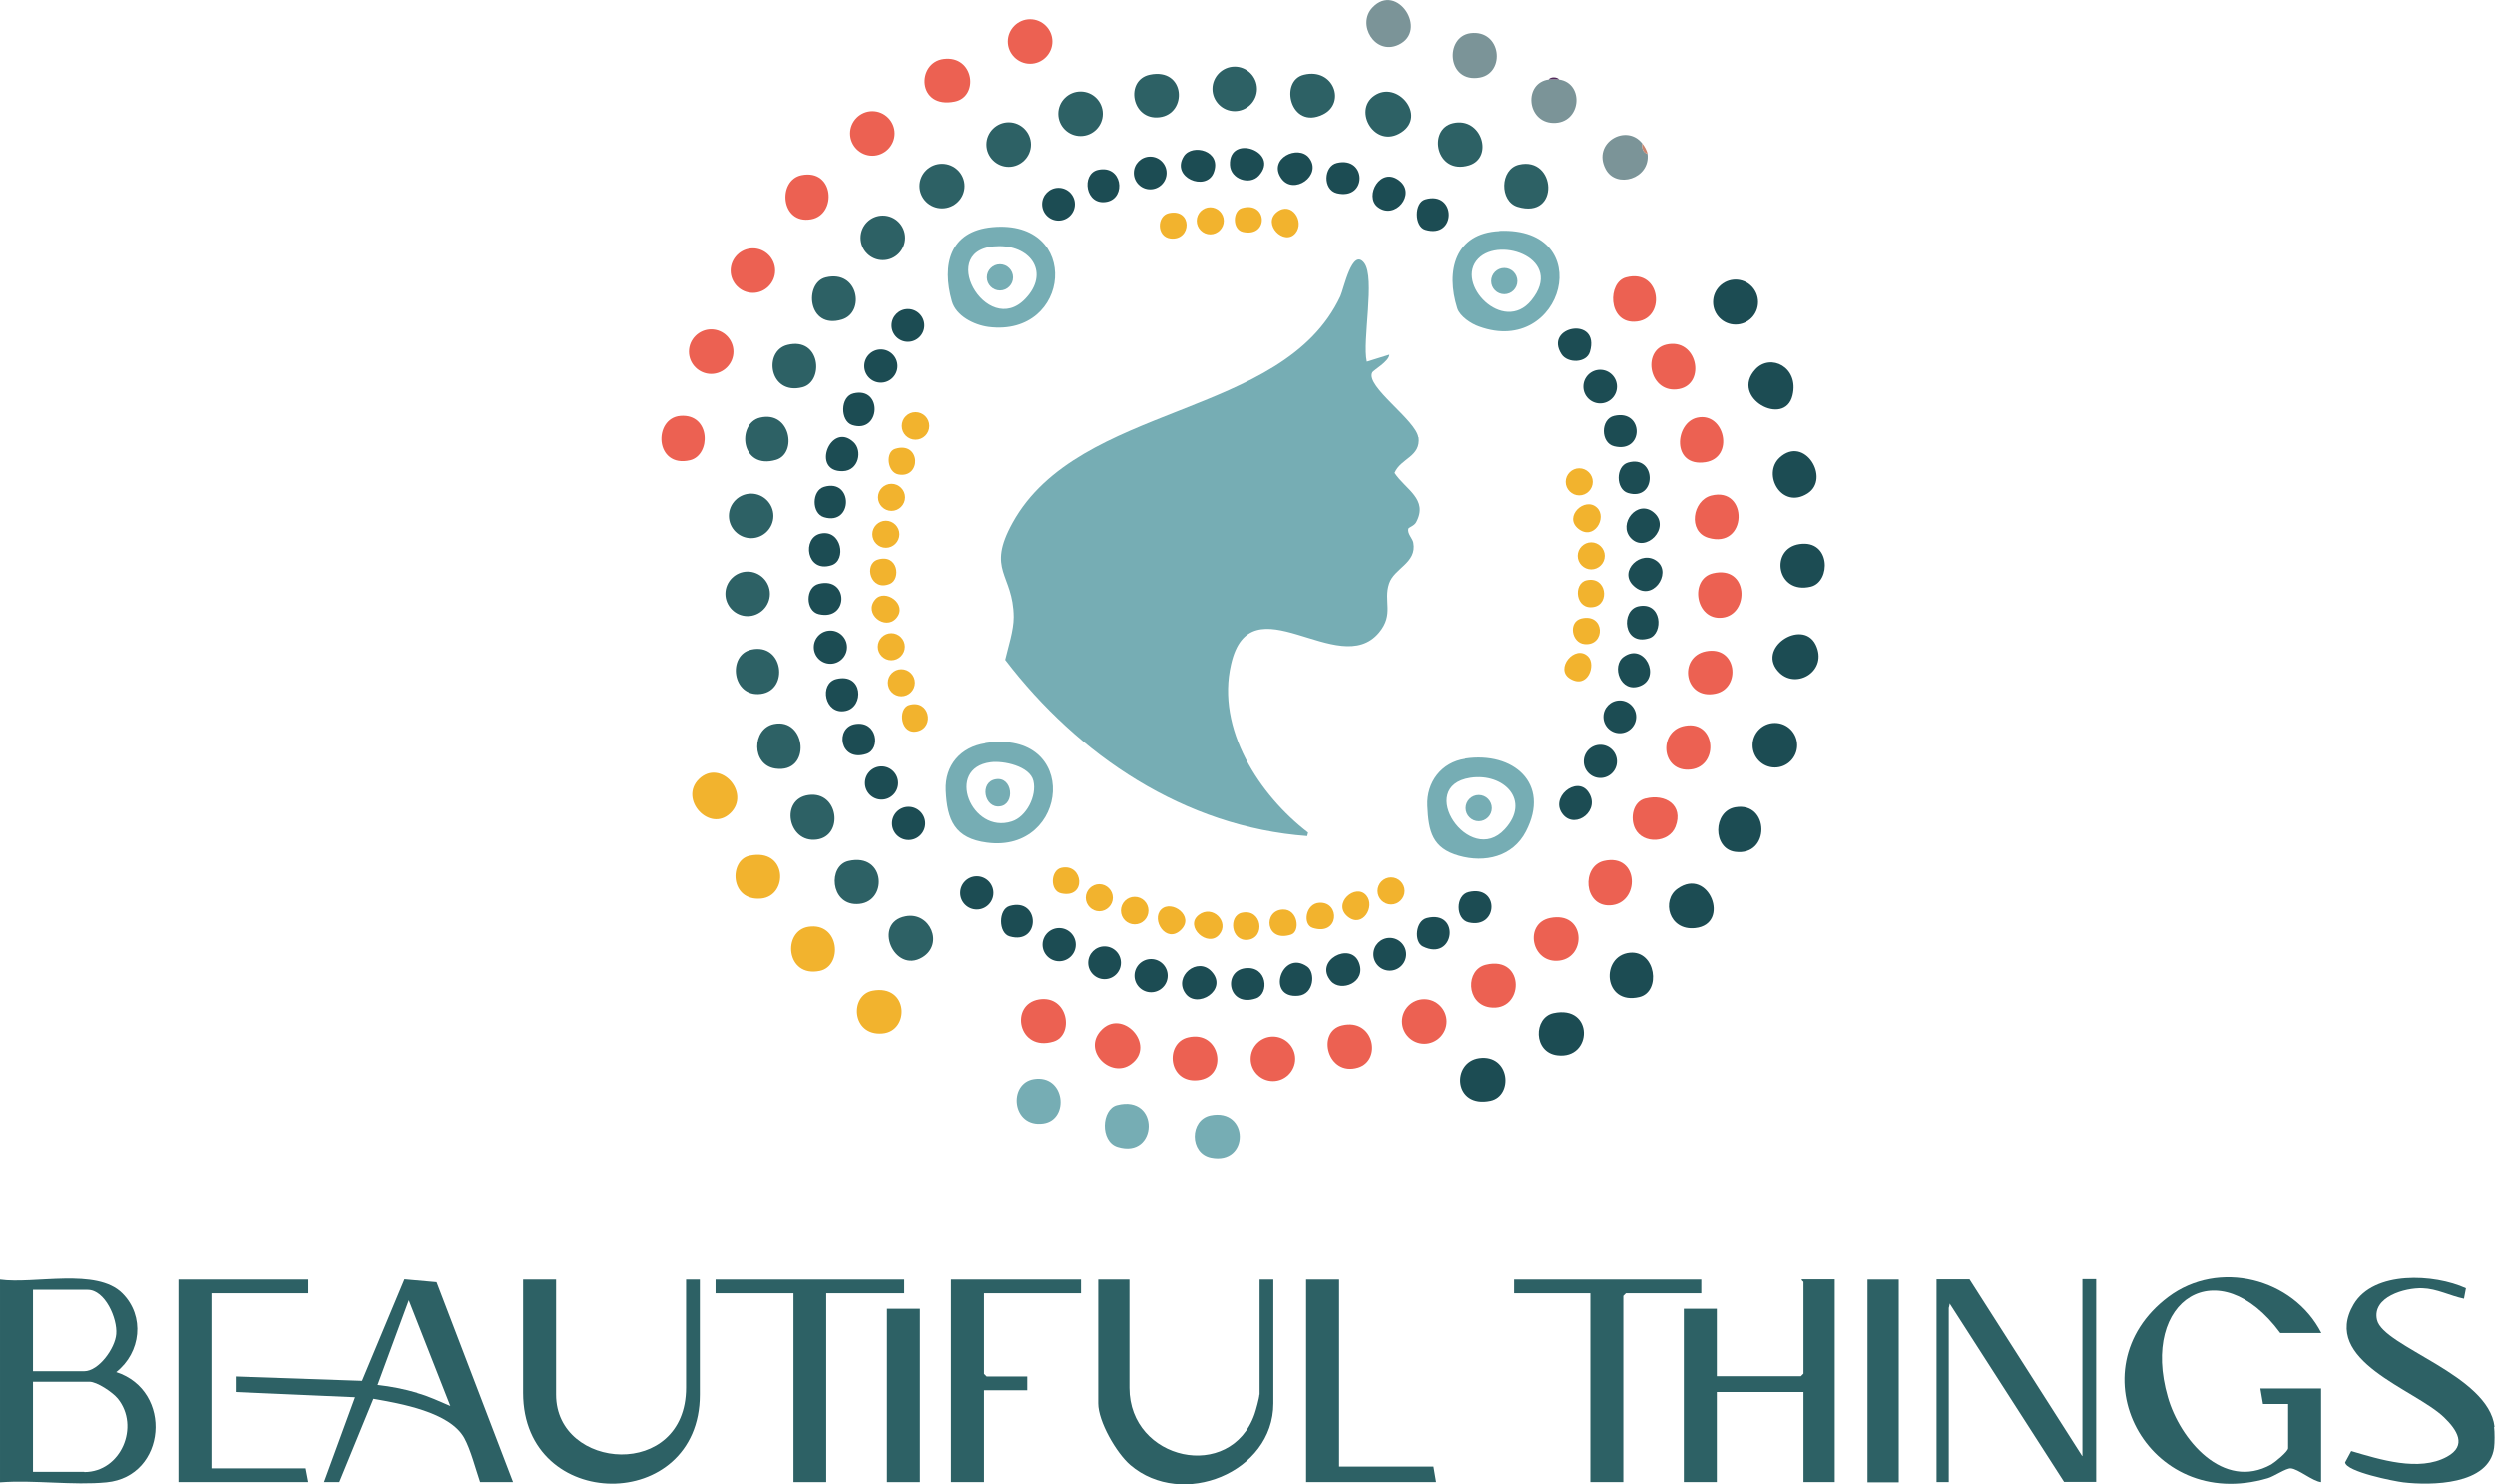 <svg viewBox="0 0 114.23 67.95" xmlns="http://www.w3.org/2000/svg" data-name="Layer 2" id="Layer_2">
  <defs>
    <style>
      .cls-1 {
        fill: #7b9498;
      }

      .cls-2 {
        fill: #f2b32e;
      }

      .cls-3 {
        fill: #c9846d;
      }

      .cls-4 {
        fill: #ec6152;
      }

      .cls-5 {
        fill: #76adb4;
      }

      .cls-6 {
        fill: #1c4c53;
      }

      .cls-7 {
        fill: #532b5c;
      }

      .cls-8 {
        fill: #2d6165;
      }
    </style>
  </defs>
  <g data-name="Layer 1" id="Layer_1-2">
    <g>
      <g>
        <path d="M5.32,62.83c1.13-.89,1.33-2.56.28-3.61-1.18-1.18-4.03-.41-5.6-.63v9.28c1.56-.12,3.34.15,4.88,0,2.75-.27,3.06-4.19.44-5.04ZM1.51,59.06h2.5c.8,0,1.37,1.32,1.31,2.03-.05.65-.8,1.7-1.47,1.7H1.51v-3.73ZM3.85,67.39H1.51v-4.12h2.58c.35,0,1.06.48,1.3.77,1.03,1.27.15,3.36-1.53,3.36Z" class="cls-8"></path>
        <path d="M104.42,61.04h1.86c-1.29-2.52-4.71-3.38-7.01-1.65-4.39,3.3-.98,9.93,4.56,8.29.28-.08.83-.46,1.05-.45.34.02,1,.59,1.39.63v-4.28h-2.78l.12.71h1.15v2.02c0,.15-.6.64-.77.74-2.2,1.23-4.19-1.15-4.74-3.08-1.29-4.48,2.33-6.76,5.15-2.93Z" class="cls-8"></path>
        <path d="M82.57,58.7v4.2l-.12.12h-3.85v-3.09h-1.51v7.93h1.51v-4.12h3.97v4.12h1.43v-9.28h-1.51c-.02.06.08.1.08.12Z" class="cls-8"></path>
        <path d="M18.52,58.58l-1.94,4.65-5.79-.2v.71l5.47.24-1.42,3.88h.7s1.56-3.81,1.56-3.81c1.24.22,3.5.6,4.16,1.8.29.53.52,1.42.72,2.01h1.51l-3.5-9.15-1.46-.13ZM19.11,63.78c-.59-.17-1.21-.3-1.82-.36l1.43-3.88,1.9,4.84c-.5-.21-.97-.44-1.51-.59Z" class="cls-8"></path>
        <path d="M114.21,65.33c-.27-2.37-5.1-3.66-5.38-4.89-.24-1.05,1.28-1.48,2.08-1.45.66.02,1.27.35,1.9.48l.09-.48c-1.44-.66-4.22-.82-5.14.74-1.52,2.59,2.79,3.87,4.14,5.17.59.57,1.07,1.29.13,1.8-1.28.7-3.08.12-4.38-.26l-.28.52c.06.43,2.25.86,2.66.91,1.27.15,3.93.13,4.16-1.58.03-.22.03-.72,0-.95Z" class="cls-8"></path>
        <path d="M31.41,63.54c0,4.24-5.95,3.8-5.95.32v-5.27h-1.51v5.19c0,5.5,8.09,5.54,8.09.08v-5.27h-.63v4.96Z" class="cls-8"></path>
        <path d="M95.33,66.67l-5.16-8.09h-1.51v9.28h.56v-7.97s.04-.14.04-.2l5.24,8.16h1.47v-9.28h-.63v8.09Z" class="cls-8"></path>
        <path d="M57.66,63.86c0,.14-.16.72-.22.89-1.1,3.14-5.73,2.13-5.73-1.2v-4.96h-1.43v5.67c0,.83.83,2.27,1.47,2.82,2.36,2.02,6.55.35,6.55-2.82v-5.67h-.63v5.27Z" class="cls-8"></path>
        <polygon points="9.68 67.23 9.68 59.22 14.12 59.22 14.12 58.59 8.17 58.59 8.17 67.86 14.12 67.86 14 67.23 9.68 67.23" class="cls-8"></polygon>
        <polygon points="41.4 58.59 32.76 58.59 32.76 59.22 36.33 59.22 36.33 67.86 37.83 67.86 37.83 59.22 41.4 59.22 41.4 58.59" class="cls-8"></polygon>
        <polygon points="77.89 58.59 69.32 58.59 69.32 59.22 72.81 59.22 72.81 67.86 74.32 67.86 74.32 59.34 74.44 59.22 77.89 59.22 77.89 58.59" class="cls-8"></polygon>
        <polygon points="43.54 67.86 45.05 67.86 45.05 63.66 47.03 63.66 47.03 63.03 45.17 63.03 45.05 62.91 45.05 59.22 49.49 59.22 49.49 58.59 43.54 58.59 43.54 67.86" class="cls-8"></polygon>
        <polygon points="61.31 67.15 61.31 58.59 59.8 58.59 59.8 67.86 65.75 67.86 65.63 67.15 61.31 67.15" class="cls-8"></polygon>
        <rect height="9.28" width="1.43" y="58.59" x="85.5" class="cls-8"></rect>
        <rect height="7.93" width="1.51" y="59.93" x="40.61" class="cls-8"></rect>
      </g>
      <g>
        <path d="M80.37,16.91c.69-.75,2.01-.1,1.7,1.19-.35,1.49-2.9.11-1.7-1.19Z" class="cls-6"></path>
        <path d="M67.72,48.45c1.41-.19,1.58,1.72.52,1.95-1.7.36-1.8-1.77-.52-1.95Z" class="cls-6"></path>
        <path d="M71.12,46.39c1.86-.4,1.8,2.13.18,1.93-1.11-.13-1.1-1.73-.18-1.93Z" class="cls-6"></path>
        <circle r="1.03" cy="13.83" cx="79.46" class="cls-6"></circle>
        <path d="M74.62,43.62c1.19-.11,1.44,1.79.44,2.03-1.67.4-1.8-1.9-.44-2.03Z" class="cls-6"></path>
        <path d="M79.45,36.96c1.57-.27,1.62,2.26-.01,2.04-1.04-.14-1.03-1.86.01-2.04Z" class="cls-6"></path>
        <circle r="1.02" cy="34.12" cx="81.26" class="cls-6"></circle>
        <path d="M82.39,24.91c1.43-.21,1.45,1.72.52,1.95-1.58.38-1.9-1.75-.52-1.95Z" class="cls-6"></path>
        <g>
          <path d="M71.38,3.64c-.11-.02-.36-.02-.48,0-1.15.16-1.01,1.95.2,1.99,1.3.04,1.45-1.82.28-1.99Z" class="cls-1"></path>
          <path d="M67.32,1.52c-1.19.16-1.08,2.31.44,2.03,1.18-.22.98-2.21-.44-2.03Z" class="cls-1"></path>
          <path d="M62.84.34c-.74.77.11,2.21,1.19,1.71,1.39-.65-.07-2.89-1.19-1.71Z" class="cls-1"></path>
          <path d="M75.43,7.05c-.21-.08-.27-.26-.24-.48-.73-.94-2.31-.03-1.68,1.17.48.92,2.05.45,1.92-.69Z" class="cls-1"></path>
        </g>
        <path d="M76.8,40.69c1.44-1.03,2.46,1.63.81,1.8-1.22.13-1.55-1.28-.81-1.8Z" class="cls-6"></path>
        <path d="M81.48,30.81c-1.15-1.11,1.04-2.53,1.65-1.29.57,1.18-.85,2.05-1.65,1.29Z" class="cls-6"></path>
        <path d="M81.48,20.95c1.14-1.04,2.34.96,1.28,1.64-1.19.76-2.1-.88-1.28-1.64Z" class="cls-6"></path>
        <g>
          <path d="M43.13,7.5c-.57,0-1.03.46-1.03,1.02s.46,1.02,1.03,1.02,1.03-.46,1.03-1.02-.46-1.02-1.03-1.02Z" class="cls-8"></path>
          <circle r="1.02" cy="5.21" cx="49.47" class="cls-8"></circle>
          <path d="M37.02,36.4c-1.32.18-.95,2.21.37,2.04,1.26-.16,1.01-2.23-.37-2.04Z" class="cls-8"></path>
          <path d="M69.54,7.54c-.88.21-.89,1.68-.06,1.93,1.95.59,1.77-2.33.06-1.93Z" class="cls-8"></path>
          <path d="M35.43,33.15c-1.01.21-1.04,1.88.07,2.04,1.67.24,1.43-2.35-.07-2.04Z" class="cls-8"></path>
          <path d="M62.92,4.38c-1,.69.04,2.46,1.24,1.68,1.17-.76-.18-2.41-1.24-1.68Z" class="cls-8"></path>
          <path d="M34.39,24.64c.56,0,1.02-.46,1.02-1.02s-.46-1.02-1.02-1.02-1.02.46-1.02,1.02.46,1.02,1.02,1.02Z" class="cls-8"></path>
          <path d="M41.46,41.95c-1.53.29-.52,2.66.77,1.88,1-.6.36-2.1-.77-1.88Z" class="cls-8"></path>
          <path d="M34.4,29.74c-1.11.24-.89,2.2.44,2.03,1.3-.17,1.03-2.35-.44-2.03Z" class="cls-8"></path>
          <path d="M38.84,39.42c-.93.22-.83,1.98.38,1.97,1.45,0,1.37-2.38-.38-1.97Z" class="cls-8"></path>
          <path d="M38.55,14.63c1.08-.33.75-2.29-.74-1.93-1.01.24-.84,2.41.74,1.93Z" class="cls-8"></path>
          <path d="M46.18,5.6c-.56,0-1.02.46-1.02,1.02s.46,1.02,1.02,1.02,1.02-.46,1.02-1.02-.46-1.02-1.02-1.02Z" class="cls-8"></path>
          <path d="M56.53,3.05c-.56,0-1.02.46-1.02,1.02s.46,1.02,1.02,1.02,1.02-.46,1.02-1.02-.46-1.02-1.02-1.02Z" class="cls-8"></path>
          <path d="M35.25,27.19c0-.56-.46-1.02-1.02-1.02s-1.02.46-1.02,1.02.46,1.02,1.02,1.02,1.02-.46,1.02-1.02Z" class="cls-8"></path>
          <circle r="1.02" cy="10.89" cx="40.42" class="cls-8"></circle>
          <path d="M66.52,5.64c-1.17.27-.78,2.39.74,1.93,1.14-.35.58-2.24-.74-1.93Z" class="cls-8"></path>
          <path d="M36.74,17.73c1-.25.84-2.31-.68-1.94-1.13.27-.85,2.33.68,1.94Z" class="cls-8"></path>
          <path d="M59.7,3.42c-1.15.27-.62,2.55.87,1.82,1.07-.52.49-2.15-.87-1.82Z" class="cls-8"></path>
          <path d="M52.64,3.42c-1.15.24-.84,2.1.44,1.95,1.3-.15,1.2-2.29-.44-1.95Z" class="cls-8"></path>
          <path d="M35.54,21.05c.98-.3.65-2.26-.74-1.93-1.09.26-.9,2.42.74,1.93Z" class="cls-8"></path>
        </g>
        <g>
          <path d="M43.21,2.7c-1.26.15-1.23,2.31.51,1.95,1.11-.23.88-2.12-.51-1.95Z" class="cls-4"></path>
          <path d="M76.88,17.81c1.24-.24.83-2.37-.6-2.03-1.14.28-.77,2.29.6,2.03Z" class="cls-4"></path>
          <path d="M65.21,45.75c-.57,0-1.02.46-1.02,1.02s.46,1.02,1.02,1.02,1.02-.46,1.02-1.02-.46-1.02-1.02-1.02Z" class="cls-4"></path>
          <path d="M50.39,47.2c-.84.94.49,2.2,1.4,1.52,1.18-.87-.43-2.61-1.4-1.52Z" class="cls-4"></path>
          <path d="M47.57,45.76c-1.37.22-.96,2.42.66,1.93.96-.29.68-2.14-.66-1.93Z" class="cls-4"></path>
          <path d="M31.15,19.04c-1.26.1-1.18,2.41.44,2.03.97-.23.95-2.14-.44-2.03Z" class="cls-4"></path>
          <path d="M36.7,8.02c-1.11.22-.97,2.27.44,2.02,1.19-.21,1.06-2.32-.44-2.02Z" class="cls-4"></path>
          <path d="M32.56,15.08c-.56,0-1.02.46-1.02,1.02s.46,1.02,1.02,1.02,1.02-.46,1.02-1.02-.46-1.02-1.02-1.02Z" class="cls-4"></path>
          <path d="M39.94,5.09c-.56,0-1.02.46-1.02,1.02s.46,1.02,1.02,1.02,1.02-.46,1.02-1.02-.46-1.02-1.02-1.02Z" class="cls-4"></path>
          <path d="M68.03,44.17c-.94.22-.91,1.78.16,1.95,1.6.25,1.67-2.39-.16-1.95Z" class="cls-4"></path>
          <path d="M48.18,1.9c0-.56-.46-1.02-1.02-1.02s-1.02.46-1.02,1.02.46,1.02,1.02,1.02,1.02-.46,1.02-1.02Z" class="cls-4"></path>
          <path d="M58.28,47.46c-.56,0-1.02.46-1.02,1.02s.46,1.02,1.02,1.02,1.02-.46,1.02-1.02-.46-1.02-1.02-1.02Z" class="cls-4"></path>
          <path d="M74.82,14.73c1.49-.03,1.26-2.46-.37-2.03-.86.22-.84,2.06.37,2.03Z" class="cls-4"></path>
          <path d="M73.42,39.42c-1.02.25-.92,2.07.28,2.03,1.41-.05,1.37-2.42-.28-2.03Z" class="cls-4"></path>
          <path d="M54.39,47.5c-1.07.25-.92,2.1.45,1.96,1.43-.14,1.05-2.32-.45-1.96Z" class="cls-4"></path>
          <path d="M78.42,26.25c-1.09.26-.8,2.18.44,2.03,1.25-.15,1.2-2.42-.44-2.03Z" class="cls-4"></path>
          <path d="M77.15,33.23c-1.22.21-1.12,2.03.13,2.01,1.44-.02,1.33-2.27-.13-2.01Z" class="cls-4"></path>
          <path d="M70.96,42.03c-1.21.25-.85,2.12.44,1.95,1.26-.17,1.18-2.28-.44-1.95Z" class="cls-4"></path>
          <path d="M78.08,21.16c1.35-.21.88-2.31-.37-2.04-1.04.22-1.2,2.28.37,2.04Z" class="cls-4"></path>
          <path d="M78.1,29.82c-1.28.25-1,2.24.44,1.94,1.18-.24,1-2.22-.44-1.94Z" class="cls-4"></path>
          <path d="M34.47,11.37c-.56,0-1.02.46-1.02,1.02s.46,1.02,1.02,1.02,1.02-.46,1.02-1.02-.46-1.02-1.02-1.02Z" class="cls-4"></path>
          <path d="M61.44,46.95c-1.18.28-.67,2.36.74,1.93,1.11-.34.72-2.28-.74-1.93Z" class="cls-4"></path>
          <path d="M78.34,22.69c-.85.22-1.08,1.64-.14,1.93,1.82.55,1.86-2.37.14-1.93Z" class="cls-4"></path>
          <path d="M75.33,36.56c-.57.14-.71.89-.47,1.38.36.73,1.56.66,1.85-.09.38-.99-.47-1.52-1.37-1.29Z" class="cls-4"></path>
        </g>
        <circle r=".77" cy="17.7" cx="73.26" class="cls-6"></circle>
        <circle r=".76" cy="16.76" cx="40.33" class="cls-6"></circle>
        <circle r=".76" cy="44.67" cx="52.7" class="cls-6"></circle>
        <path d="M54.27,45.48c-.56-.78.56-1.7,1.2-1,.78.85-.68,1.74-1.2,1Z" class="cls-6"></path>
        <circle r=".76" cy="40.88" cx="44.72" class="cls-6"></circle>
        <circle r=".76" cy="29.63" cx="38.02" class="cls-6"></circle>
        <path d="M59.94,7.23c.62.8-.72,1.74-1.28.93-.62-.9.78-1.57,1.28-.93Z" class="cls-6"></path>
        <path d="M39.08,20.24c.42.39.24,1.31-.49,1.33-1.48.05-.56-2.3.49-1.33Z" class="cls-6"></path>
        <circle r=".76" cy="37.7" cx="41.6" class="cls-6"></circle>
        <circle r=".76" cy="43.25" cx="48.49" class="cls-6"></circle>
        <path d="M61.21,7.46c1.37-.32,1.4,1.72,0,1.39-.66-.16-.61-1.25,0-1.39Z" class="cls-6"></path>
        <path d="M75.88,25.71c.67.55-.24,1.89-1.08,1.12-.75-.68.36-1.71,1.08-1.12Z" class="cls-6"></path>
        <path d="M74.66,24.63c-.6-.65.3-1.79,1.05-1.17.82.68-.37,1.91-1.05,1.17Z" class="cls-6"></path>
        <path d="M75.01,27.76c1.09-.23,1.15,1.25.5,1.46-1.21.38-1.31-1.29-.5-1.46Z" class="cls-6"></path>
        <path d="M57.63,8.05c-.41.44-1.29.16-1.32-.5-.06-1.46,2.34-.6,1.32.5Z" class="cls-6"></path>
        <path d="M38.29,31.09c1.23-.3,1.29,1.29.42,1.46-.96.19-1.22-1.26-.42-1.46Z" class="cls-6"></path>
        <path d="M39.08,18.01c1.35-.32,1.24,1.86-.06,1.45-.56-.18-.56-1.31.06-1.45Z" class="cls-6"></path>
        <circle r=".76" cy="34.86" cx="73.27" class="cls-6"></circle>
        <path d="M57.01,44.33c1.02-.12,1.12,1.17.5,1.38-1.29.44-1.55-1.25-.5-1.38Z" class="cls-6"></path>
        <circle r=".76" cy="35.85" cx="40.36" class="cls-6"></circle>
        <path d="M67.24,40.84c1.43-.34,1.36,1.71,0,1.39-.61-.14-.61-1.25,0-1.39Z" class="cls-6"></path>
        <path d="M65.14,43.33c-.41-.21-.34-1.17.19-1.3,1.56-.39,1.27,2.03-.19,1.3Z" class="cls-6"></path>
        <path d="M37.49,26.73c1.38-.34,1.38,1.71,0,1.39-.62-.14-.63-1.24,0-1.39Z" class="cls-6"></path>
        <path d="M73.9,19.04c1.37-.32,1.38,1.73,0,1.39-.63-.15-.63-1.25,0-1.39Z" class="cls-6"></path>
        <circle r=".75" cy="14.9" cx="41.57" class="cls-6"></circle>
        <path d="M60.94,44.92c-.81-.94.9-1.83,1.28-.85.36.92-.83,1.37-1.28.85Z" class="cls-6"></path>
        <path d="M71.49,16.22c-.84-1.3,1.79-1.77,1.3-.11-.16.53-1.03.53-1.3.11Z" class="cls-6"></path>
        <path d="M65.25,9.13c1.43-.42,1.45,1.83,0,1.39-.5-.15-.51-1.24,0-1.39Z" class="cls-6"></path>
        <circle r=".75" cy="9.35" cx="48.46" class="cls-6"></circle>
        <path d="M54.2,7.15c.38-.59,1.77-.26,1.36.77-.35.86-1.98.21-1.36-.77Z" class="cls-6"></path>
        <path d="M74.34,30.07c.96-.68,1.73.96.75,1.34-.91.35-1.33-.93-.75-1.34Z" class="cls-6"></path>
        <path d="M50.26,7.78c1.12-.26,1.32,1.28.42,1.46-1,.2-1.19-1.28-.42-1.46Z" class="cls-6"></path>
        <circle r=".75" cy="43.69" cx="63.63" class="cls-6"></circle>
        <path d="M59.86,44.26c.37.27.31,1.26-.41,1.33-1.52.15-.77-2.17.41-1.33Z" class="cls-6"></path>
        <path d="M46.22,41.48c1.41-.41,1.43,1.81,0,1.39-.52-.15-.52-1.24,0-1.39Z" class="cls-6"></path>
        <path d="M63.08,9.48c-.64-.49.13-1.9,1-1.2.77.61-.21,1.81-1,1.2Z" class="cls-6"></path>
        <path d="M37.57,24.43c.96-.21,1.21,1.23.5,1.45-1.16.37-1.36-1.27-.5-1.45Z" class="cls-6"></path>
        <circle r=".75" cy="7.92" cx="52.66" class="cls-6"></circle>
        <circle r=".75" cy="32.82" cx="74.16" class="cls-6"></circle>
        <circle r=".75" cy="44.08" cx="50.57" class="cls-6"></circle>
        <path d="M72.71,36.25c.6.84-.56,1.73-1.14,1.06-.67-.78.61-1.81,1.14-1.06Z" class="cls-6"></path>
        <path d="M39.16,33.15c1.01-.16,1.18,1.16.5,1.37-1.23.39-1.44-1.23-.5-1.37Z" class="cls-6"></path>
        <path d="M37.73,22.29c1.34-.4,1.34,1.79,0,1.39-.58-.17-.57-1.22,0-1.39Z" class="cls-6"></path>
        <path d="M74.53,21.18c1.32-.39,1.34,1.79,0,1.39-.56-.17-.57-1.22,0-1.39Z" class="cls-6"></path>
        <g>
          <path d="M37.02,42.43c-1.21.18-1.05,2.35.52,2.02,1.06-.22.91-2.23-.52-2.02Z" class="cls-2"></path>
          <path d="M34.32,39.18c-.95.2-.92,2.09.53,1.96,1.26-.12,1.21-2.33-.53-1.96Z" class="cls-2"></path>
          <path d="M32,35.67c-.94.92.49,2.48,1.44,1.56.95-.92-.46-2.51-1.44-1.56Z" class="cls-2"></path>
          <path d="M39.95,45.36c-1.06.2-.97,2.08.45,1.96,1.27-.1,1.21-2.27-.45-1.96Z" class="cls-2"></path>
          <path d="M51.95,41.06c-.35,0-.63.28-.63.63s.28.63.63.63.63-.28.63-.63-.28-.63-.63-.63Z" class="cls-2"></path>
          <path d="M41.92,18.87c-.35,0-.63.28-.63.63s.28.63.63.63.63-.28.63-.63-.28-.63-.63-.63Z" class="cls-2"></path>
          <path d="M56.85,41.79c-.62.14-.5,1.32.28,1.24.83-.09.66-1.45-.28-1.24Z" class="cls-2"></path>
          <path d="M72.23,25.45c0,.34.28.62.62.62s.62-.28.62-.62-.28-.62-.62-.62-.62.28-.62.62Z" class="cls-2"></path>
          <path d="M72.63,26.57c-.62.14-.51,1.38.34,1.22.74-.13.59-1.43-.34-1.22Z" class="cls-2"></path>
          <path d="M54.88,41.89c-.68.53.42,1.52.94.9.49-.58-.31-1.39-.94-.9Z" class="cls-2"></path>
          <path d="M41.13,21.72c1.07.21,1.04-1.55-.15-1.17-.45.15-.36,1.07.15,1.17Z" class="cls-2"></path>
          <path d="M63.69,40.17c-.34,0-.62.28-.62.62s.28.62.62.62.62-.28.62-.62-.28-.62-.62-.62Z" class="cls-2"></path>
          <path d="M60.41,41.33c-.64.03-.78,1-.31,1.15,1.22.39,1.28-1.2.31-1.15Z" class="cls-2"></path>
          <path d="M40.81,30.23c.34,0,.62-.28.62-.62s-.28-.62-.62-.62-.62.28-.62.62.28.62.62.62Z" class="cls-2"></path>
          <path d="M72.3,22.68c.34,0,.62-.28.62-.62s-.28-.62-.62-.62-.62.28-.62.62.28.62.62.62Z" class="cls-2"></path>
          <path d="M50.33,40.48c-.34,0-.62.28-.62.62s.28.62.62.62.62-.28.62-.62-.28-.62-.62-.62Z" class="cls-2"></path>
          <path d="M40.82,23.39c.34,0,.62-.28.62-.62s-.28-.62-.62-.62-.62.28-.62.62.28.62.62.62Z" class="cls-2"></path>
          <path d="M58.46,9.71c-.69.55.34,1.57.85.97.45-.53-.18-1.5-.85-.97Z" class="cls-2"></path>
          <path d="M72.26,24.21c.71.56,1.34-.51.85-.97-.55-.52-1.55.41-.85.97Z" class="cls-2"></path>
          <path d="M61.71,41.97c.67.54,1.27-.46.85-.97-.49-.59-1.59.37-.85.97Z" class="cls-2"></path>
          <path d="M72.39,28.32c-.6.15-.45,1.11.15,1.17.98.1.95-1.44-.15-1.17Z" class="cls-2"></path>
          <path d="M41.62,32.28c-.53.16-.4,1.4.4,1.2.79-.2.53-1.48-.4-1.2Z" class="cls-2"></path>
          <path d="M40.56,25.08c.34,0,.62-.28.62-.62s-.28-.62-.62-.62-.62.28-.62.62.28.62.62.62Z" class="cls-2"></path>
          <circle r=".62" cy="31.26" cx="41.27" class="cls-2"></circle>
          <path d="M58.74,41.64c-.93.03-.81,1.53.37,1.15.44-.14.32-1.17-.37-1.15Z" class="cls-2"></path>
          <path d="M71.89,31.08c.81.48,1.19-.64.82-1.02-.6-.6-1.57.58-.82,1.02Z" class="cls-2"></path>
          <path d="M55.41,9.49c-.34,0-.62.28-.62.62s.28.62.62.62.62-.28.62-.62-.28-.62-.62-.62Z" class="cls-2"></path>
          <path d="M48.6,39.73c-.51.1-.55,1.06-.02,1.17,1.18.26,1.02-1.38.02-1.17Z" class="cls-2"></path>
          <path d="M53.16,41.64c-.47.47.23,1.58.9.94.66-.63-.42-1.41-.9-.94Z" class="cls-2"></path>
          <path d="M53.51,9.76c-.55.12-.57,1.08.08,1.16.98.11,1.01-1.4-.08-1.16Z" class="cls-2"></path>
          <path d="M41.04,28.3c.55-.64-.53-1.38-.97-.85-.55.65.46,1.44.97.85Z" class="cls-2"></path>
          <path d="M40.75,26.73c.51-.22.37-1.39-.56-1.11-.66.2-.34,1.49.56,1.11Z" class="cls-2"></path>
          <path d="M56.85,9.53c-.42.13-.44.98.06,1.09,1.2.26,1.12-1.44-.06-1.09Z" class="cls-2"></path>
        </g>
        <path d="M75.43,7.05c-.21-.08-.27-.26-.24-.48.1.12.22.33.24.48Z" class="cls-3"></path>
        <path d="M71.38,3.64c-.11-.02-.36-.02-.48,0,.08-.13.39-.13.48,0Z" class="cls-7"></path>
        <g>
          <path d="M64.94,20.03c-.1-.79-2.44-2.34-2.11-2.98.04-.09.78-.51.78-.81l-1.03.32c-.22-.95.4-3.84-.12-4.52-.55-.71-.93,1.17-1.09,1.52-2.63,5.62-11.96,4.86-15.01,10.37-1.22,2.21.03,2.32.05,4.32,0,.62-.25,1.36-.39,1.96,3.34,4.37,8.22,7.66,13.83,8.07l.04-.16c-2.24-1.72-4.21-4.74-3.53-7.7.89-3.91,4.94.75,6.78-1.46.7-.84.19-1.43.46-2.24.23-.71,1.28-.94,1.11-1.87-.03-.19-.28-.41-.23-.64.02-.07.27-.13.36-.3.57-1.06-.49-1.5-.99-2.26.29-.68,1.21-.73,1.1-1.64Z" class="cls-5"></path>
          <path d="M45.11,34.03c-1.13.17-1.86,1.01-1.81,2.16.06,1.36.41,2.2,1.89,2.39,3.76.5,4.3-5.22-.08-4.56ZM46.32,37.61c-1.85.6-3.06-2.44-.97-2.71.59-.08,1.8.18,1.96.85.17.69-.32,1.65-.99,1.86Z" class="cls-5"></path>
          <path d="M45.26,14.97c3.79.48,4.26-4.95.17-4.57-1.95.18-2.32,1.72-1.85,3.39.19.68,1.01,1.09,1.68,1.18ZM45.75,11.27c1.48,0,2.3,1.24,1.2,2.4-1.77,1.88-4.21-2.4-1.2-2.4Z" class="cls-5"></path>
          <path d="M47.33,49.41c-1.19.19-1.01,2.24.44,2.03,1.21-.18.99-2.26-.44-2.03Z" class="cls-5"></path>
          <path d="M51.14,50.6c-.71.18-.79,1.66.03,1.91,1.85.57,1.95-2.42-.03-1.91Z" class="cls-5"></path>
          <path d="M55.42,51.07c-.96.2-.97,1.73.02,1.93,1.77.36,1.76-2.29-.02-1.93Z" class="cls-5"></path>
          <path d="M45.58,35.68c-.75.13-.52,1.34.2,1.24.71-.09.58-1.38-.2-1.24Z" class="cls-5"></path>
          <path d="M45.78,13.3c.33,0,.6-.27.6-.6s-.27-.6-.6-.6-.6.27-.6.6.27.6.6.6Z" class="cls-5"></path>
          <path d="M68.65,10.58c-2.04.09-2.47,1.83-1.93,3.54.12.37.64.71.99.83,3.88,1.42,5.46-4.57.93-4.38ZM70.11,13.75c-1.28,1.58-3.54-.77-2.43-1.91,1.01-1.04,3.96.03,2.43,1.91Z" class="cls-5"></path>
          <circle r=".6" cy="12.87" cx="68.87" class="cls-5"></circle>
          <path d="M67.08,34.74c-1.09.16-1.78,1.08-1.73,2.16.05,1.17.23,1.94,1.44,2.28,1.19.34,2.47.05,3.07-1.11,1.15-2.21-.59-3.67-2.78-3.34ZM68.89,37.97c-1.61,1.75-4.12-1.97-1.57-2.36,1.53-.23,2.79,1.04,1.57,2.36Z" class="cls-5"></path>
          <path d="M67.7,36.4c-.33,0-.6.27-.6.6s.27.6.6.6.6-.27.6-.6-.27-.6-.6-.6Z" class="cls-5"></path>
        </g>
      </g>
    </g>
  </g>
</svg>